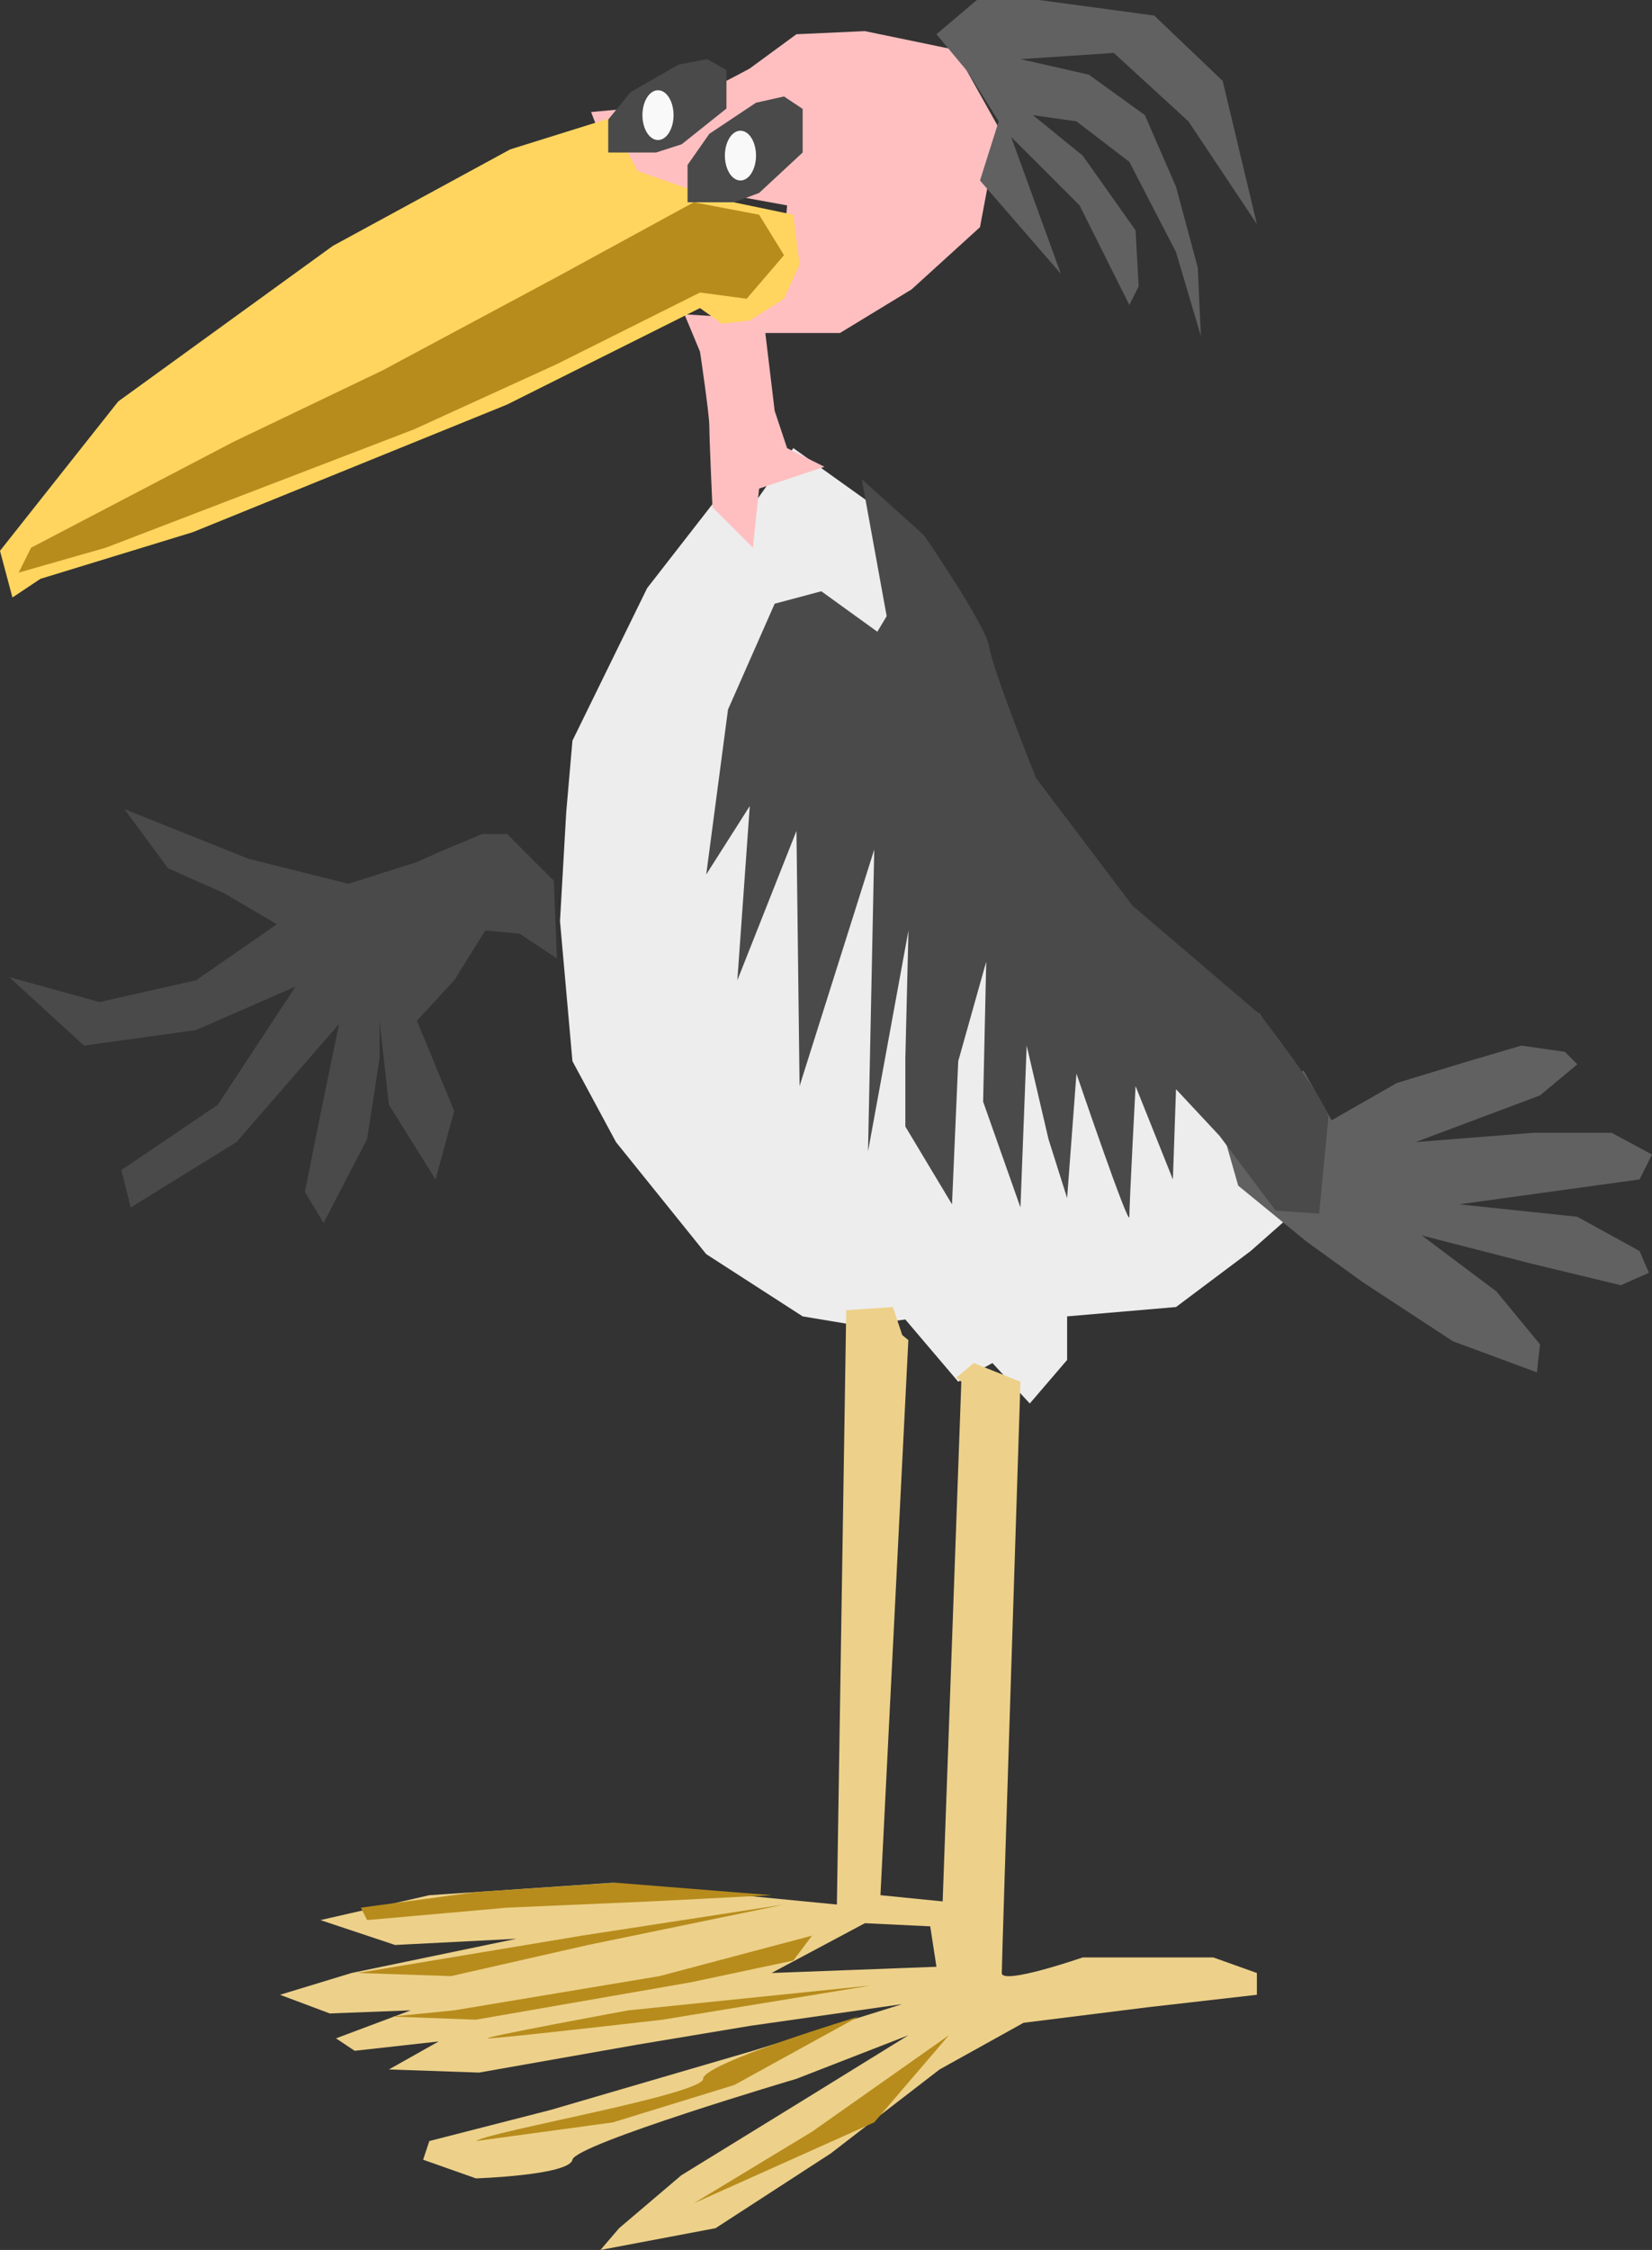 <?xml version="1.0" encoding="UTF-8" standalone="no"?> <!-- Created with Inkscape (http://www.inkscape.org/) --> <svg xmlns:inkscape="http://www.inkscape.org/namespaces/inkscape" xmlns:sodipodi="http://sodipodi.sourceforge.net/DTD/sodipodi-0.dtd" xmlns="http://www.w3.org/2000/svg" xmlns:svg="http://www.w3.org/2000/svg" id="svg182" width="385.805" height="525.305" viewBox="0 0 385.805 525.305" sodipodi:docname="Marabu_1.svg" inkscape:version="1.2 (dc2aedaf03, 2022-05-15)"><rect x="0" y="0" width="385.805" height="525.305" fill="#333333" stroke="none"/> <defs id="defs186"></defs> <g inkscape:groupmode="layer" inkscape:label="Image" id="g188" transform="translate(-2.906,520.219)"> <g id="g10895"> <path style="fill:#ededed;fill-opacity:1;stroke-width:2.646;paint-order:fill markers stroke" d="m 226.688,-197.625 7.992,-4.359 8.719,9.445 8.719,-10.172 v -10.172 l 25.43,-2.18 17.438,-13.078 12.352,-10.898 3.633,-23.25 -13.805,-21.07 -32.695,-24.703 -15.258,-21.07 -17.438,-35.602 -23.25,-36.328 -20.344,-14.531 -8.719,12.352 -0.727,7.992 -9.445,-7.266 -15.258,19.617 -17.438,35.602 -1.453,16.711 -1.453,25.43 2.906,32.695 10.172,18.891 21.07,26.156 22.523,14.531 13.078,2.18 10.898,-1.453 z" id="path358"></path> <path style="fill:#616161;fill-opacity:1;stroke-width:2.646;paint-order:fill markers stroke" d="m 308.062,-230.32 -15.984,-13.078 -4.359,-15.258 12.352,-7.266 7.266,-4.359 6.539,11.625 15.258,-8.719 16.711,-5.086 12.352,-3.633 10.172,1.453 2.906,2.906 -8.719,7.266 -29.062,10.898 27.609,-2.18 h 18.164 l 9.445,5.086 -2.906,5.812 -42.141,5.812 27.609,2.906 14.531,7.992 2.18,5.086 -6.539,2.906 -21.07,-5.086 -25.43,-6.539 17.438,13.078 10.172,12.352 -0.727,6.539 -19.617,-7.266 -21.07,-13.805 z" id="path2487"></path> <path style="fill:#ffbfc0;fill-opacity:1;stroke-width:2.646;paint-order:fill markers stroke" d="m 195.445,-411.234 -15.258,5.086 -1.453,13.805 -9.445,-9.445 c 0,0 -0.727,-15.984 -0.727,-18.891 0,-2.906 -2.18,-17.438 -2.18,-17.438 l -3.633,-8.719 11.625,0.727 10.898,-9.445 1.453,-16.711 -15.984,-2.906 -13.805,-1.453 -12.352,-7.992 -3.633,-9.445 c 0,0 15.258,-1.453 18.164,-1.453 2.906,0 18.891,-8.719 18.891,-8.719 l 10.898,-7.992 15.984,-0.727 21.07,4.359 10.172,18.164 -4.359,23.25 -15.984,14.531 -16.711,10.172 h -17.438 l 2.18,18.164 2.906,8.719 z" id="path3509"></path> <path style="fill:#ffd55f;fill-opacity:1;stroke-width:2.646;paint-order:fill markers stroke" d="m 188.18,-470.086 1.453,11.625 -3.633,7.992 -7.992,5.086 -6.539,0.727 -5.086,-3.633 -45.047,22.523 -73.383,29.789 -35.602,10.898 -6.539,4.359 -2.906,-10.898 27.609,-34.875 50.133,-36.328 41.414,-22.523 23.25,-7.266 6.539,12.352 18.891,6.539 z" id="path4324"></path> <g id="g9696" transform="translate(281.18,-511.5)"> <path id="path5622" style="fill:#edd18a;fill-opacity:1;stroke-width:2.646;paint-order:fill markers stroke" d="m -69.75,296.438 -10.898,0.727 -2.18,138.773 -52.312,-5.086 -42.867,2.906 -25.43,5.812 17.438,5.812 28.336,-1.453 -38.508,7.992 -16.711,5.086 11.625,4.359 18.891,-0.727 -17.438,6.539 4.359,2.906 19.617,-2.18 -11.625,6.539 21.07,0.727 37.055,-6.539 26.156,-4.359 35.602,-5.086 -34.875,10.898 -47.227,13.805 -28.336,7.266 -1.453,4.359 12.352,4.359 c 0,0 21.797,-0.727 22.523,-4.359 0.727,-3.633 52.313,-18.891 52.313,-18.891 l 26.156,-10.172 -24.703,15.258 -28.336,17.438 -14.531,12.352 -4.359,5.086 26.883,-5.086 26.883,-17.438 25.43,-19.617 19.617,-10.898 29.062,-3.633 25.43,-2.906 v -5.086 L 5.086,448.289 H -25.43 c 0,0 -18.891,6.539 -18.891,3.633 0,-2.906 4.359,-138.047 4.359,-138.047 l -10.898,-4.359 -4.076,3.396 1.17,0.963 -4.359,121.336 -14.531,-1.453 6.516,-129.604 -1.43,-1.178 z m -6.539,143.859 15.258,0.727 1.453,9.445 -38.508,1.453 z"></path> <path style="fill:#b78c1c;fill-opacity:1;stroke-width:2.646;paint-order:fill markers stroke" d="m -192.539,439.57 32.695,-2.906 33.422,-1.453 28.336,-1.453 -36.328,-2.906 -32.695,2.18 -26.883,3.633 z" id="path7325"></path> <path style="fill:#b78c1c;fill-opacity:1;stroke-width:2.646;paint-order:fill markers stroke" d="m -194.719,451.922 52.312,-8.719 47.227,-7.266 -45.773,9.445 -31.969,7.266 z" id="path9679"></path> <path style="fill:#b78c1c;fill-opacity:1;stroke-width:2.646;paint-order:fill markers stroke" d="m -88.641,443.203 -35.602,9.445 -47.953,7.992 -14.531,1.453 19.617,0.727 50.133,-8.719 23.977,-5.086 z" id="path9681"></path> <path style="fill:#b78c1c;fill-opacity:1;stroke-width:2.646;paint-order:fill markers stroke" d="m -74.836,454.828 -56.672,5.812 c 0,0 -35.602,6.539 -32.695,6.539 2.906,0 40.688,-4.359 40.688,-4.359 z" id="path9683"></path> <path style="fill:#b78c1c;fill-opacity:1;stroke-width:2.646;paint-order:fill markers stroke" d="m -167.109,491.156 c 2.906,-2.18 53.039,-10.898 53.039,-14.531 0,-3.633 36.328,-14.531 36.328,-14.531 l -29.062,15.984 -28.336,8.719 z" id="path9685"></path> <path style="fill:#b78c1c;fill-opacity:1;stroke-width:2.646;paint-order:fill markers stroke" d="M -56.672,466.453 -88.641,488.977 -116.25,505.688 -74.109,486.797 Z" id="path9687"></path> </g> <path style="fill:#b78c1c;fill-opacity:1;stroke-width:2.646;paint-order:fill markers stroke" d="m 164.93,-472.992 -31.969,17.438 -40.688,21.797 -34.875,16.711 -47.227,24.703 -2.906,5.812 20.344,-5.812 71.93,-27.609 33.422,-15.258 33.422,-16.711 10.898,1.453 8.719,-10.172 -5.812,-9.445 z" id="path9698"></path> <path style="fill:#4a4a4a;fill-opacity:1;stroke-width:2.646;paint-order:fill markers stroke" d="m 313.148,-259.383 c -0.727,-4.359 -15.984,-23.977 -15.984,-23.977 l -29.789,-25.43 -22.523,-29.789 c 0,0 -10.172,-25.43 -10.898,-30.516 -0.727,-5.086 -15.258,-26.156 -15.258,-26.156 l -14.531,-13.078 2.906,15.984 2.906,15.984 -2.18,3.633 -13.078,-9.445 -10.898,2.906 -10.898,24.703 -5.086,38.508 10.172,-15.984 -2.906,40.688 13.805,-34.875 0.727,59.578 17.438,-55.219 -1.453,70.477 9.445,-51.586 -0.727,29.789 v 15.984 l 10.898,18.164 1.453,-33.422 6.539,-23.25 -0.727,32.695 8.719,24.703 1.453,-37.781 5.086,21.797 4.359,13.805 2.18,-29.062 c 0,0 12.352,36.328 12.352,33.422 0,-2.906 1.453,-30.516 1.453,-30.516 l 8.719,21.797 0.727,-21.07 10.172,10.898 13.078,17.438 10.172,0.727 z" id="path9702"></path> <path style="fill:#4a4a4a;fill-opacity:1;stroke-width:2.646;paint-order:fill markers stroke" d="M 132.234,-314.602 121.336,-325.5 l -5.813,10e-6 -8.719,3.633 -6.539,2.906 -15.984,5.086 -23.25,-5.812 -29.062,-11.625 10.172,13.805 13.078,5.812 12.352,7.266 -18.891,13.078 -22.523,5.086 -21.07,-5.812 17.438,15.984 26.156,-3.633 23.25,-10.172 -18.164,27.609 -22.523,15.258 2.18,8.719 24.703,-15.258 23.977,-27.609 -4.359,21.07 -3.633,18.164 4.359,7.266 10.172,-19.617 2.906,-18.891 v -8.719 l 2.18,19.617 10.898,17.438 4.359,-15.984 -8.719,-21.07 8.719,-9.445 7.266,-11.625 7.992,0.727 8.719,5.812 z" id="path10517" sodipodi:nodetypes="ccccccccccccccccccccccccccccccccccccc"></path> <path style="fill:#4a4a4a;fill-opacity:1;stroke-width:2.646;paint-order:fill markers stroke" d="m 180.188,-475.172 10.172,-9.445 v -10.172 l -4.359,-2.906 -6.539,1.453 -10.898,7.266 -5.086,7.266 v 8.719 h 10.898 z" id="path10615"></path> <ellipse style="fill:#f9f9f9;fill-opacity:1;stroke-width:2.646;paint-order:fill markers stroke" id="path10669" cx="175.828" cy="-483.891" rx="3.633" ry="5.812"></ellipse> <path style="fill:#4a4a4a;fill-opacity:1;stroke-width:2.519;paint-order:fill markers stroke" d="m 162.112,-486.54 10.447,-8.334 v -8.975 l -4.477,-2.564 -6.716,1.282 -11.193,6.411 -5.223,6.411 v 7.693 h 11.193 z" id="path10615-0"></path> <ellipse style="fill:#f9f9f9;fill-opacity:1;stroke-width:2.646;paint-order:fill markers stroke" id="path10669-1" cx="156.574" cy="-493.336" rx="3.633" ry="5.812"></ellipse> <path style="fill:#616161;fill-opacity:1;stroke-width:2.646;paint-order:fill markers stroke" d="m 221.602,-512.227 9.445,-7.992 h 14.531 l 26.883,3.633 15.984,15.258 7.992,33.422 -15.984,-23.977 -17.438,-15.984 -21.797,1.453 15.984,3.633 13.078,9.445 7.266,16.711 5.086,18.891 0.727,15.984 -5.812,-19.617 -10.898,-21.07 -12.352,-9.445 -10.172,-1.453 11.625,9.445 12.352,17.438 0.727,13.078 -2.18,4.359 -11.625,-23.25 -15.984,-15.984 11.625,31.969 -18.891,-21.797 4.359,-13.805 -7.266,-11.625 z" id="path10804"></path> </g> </g> </svg> 